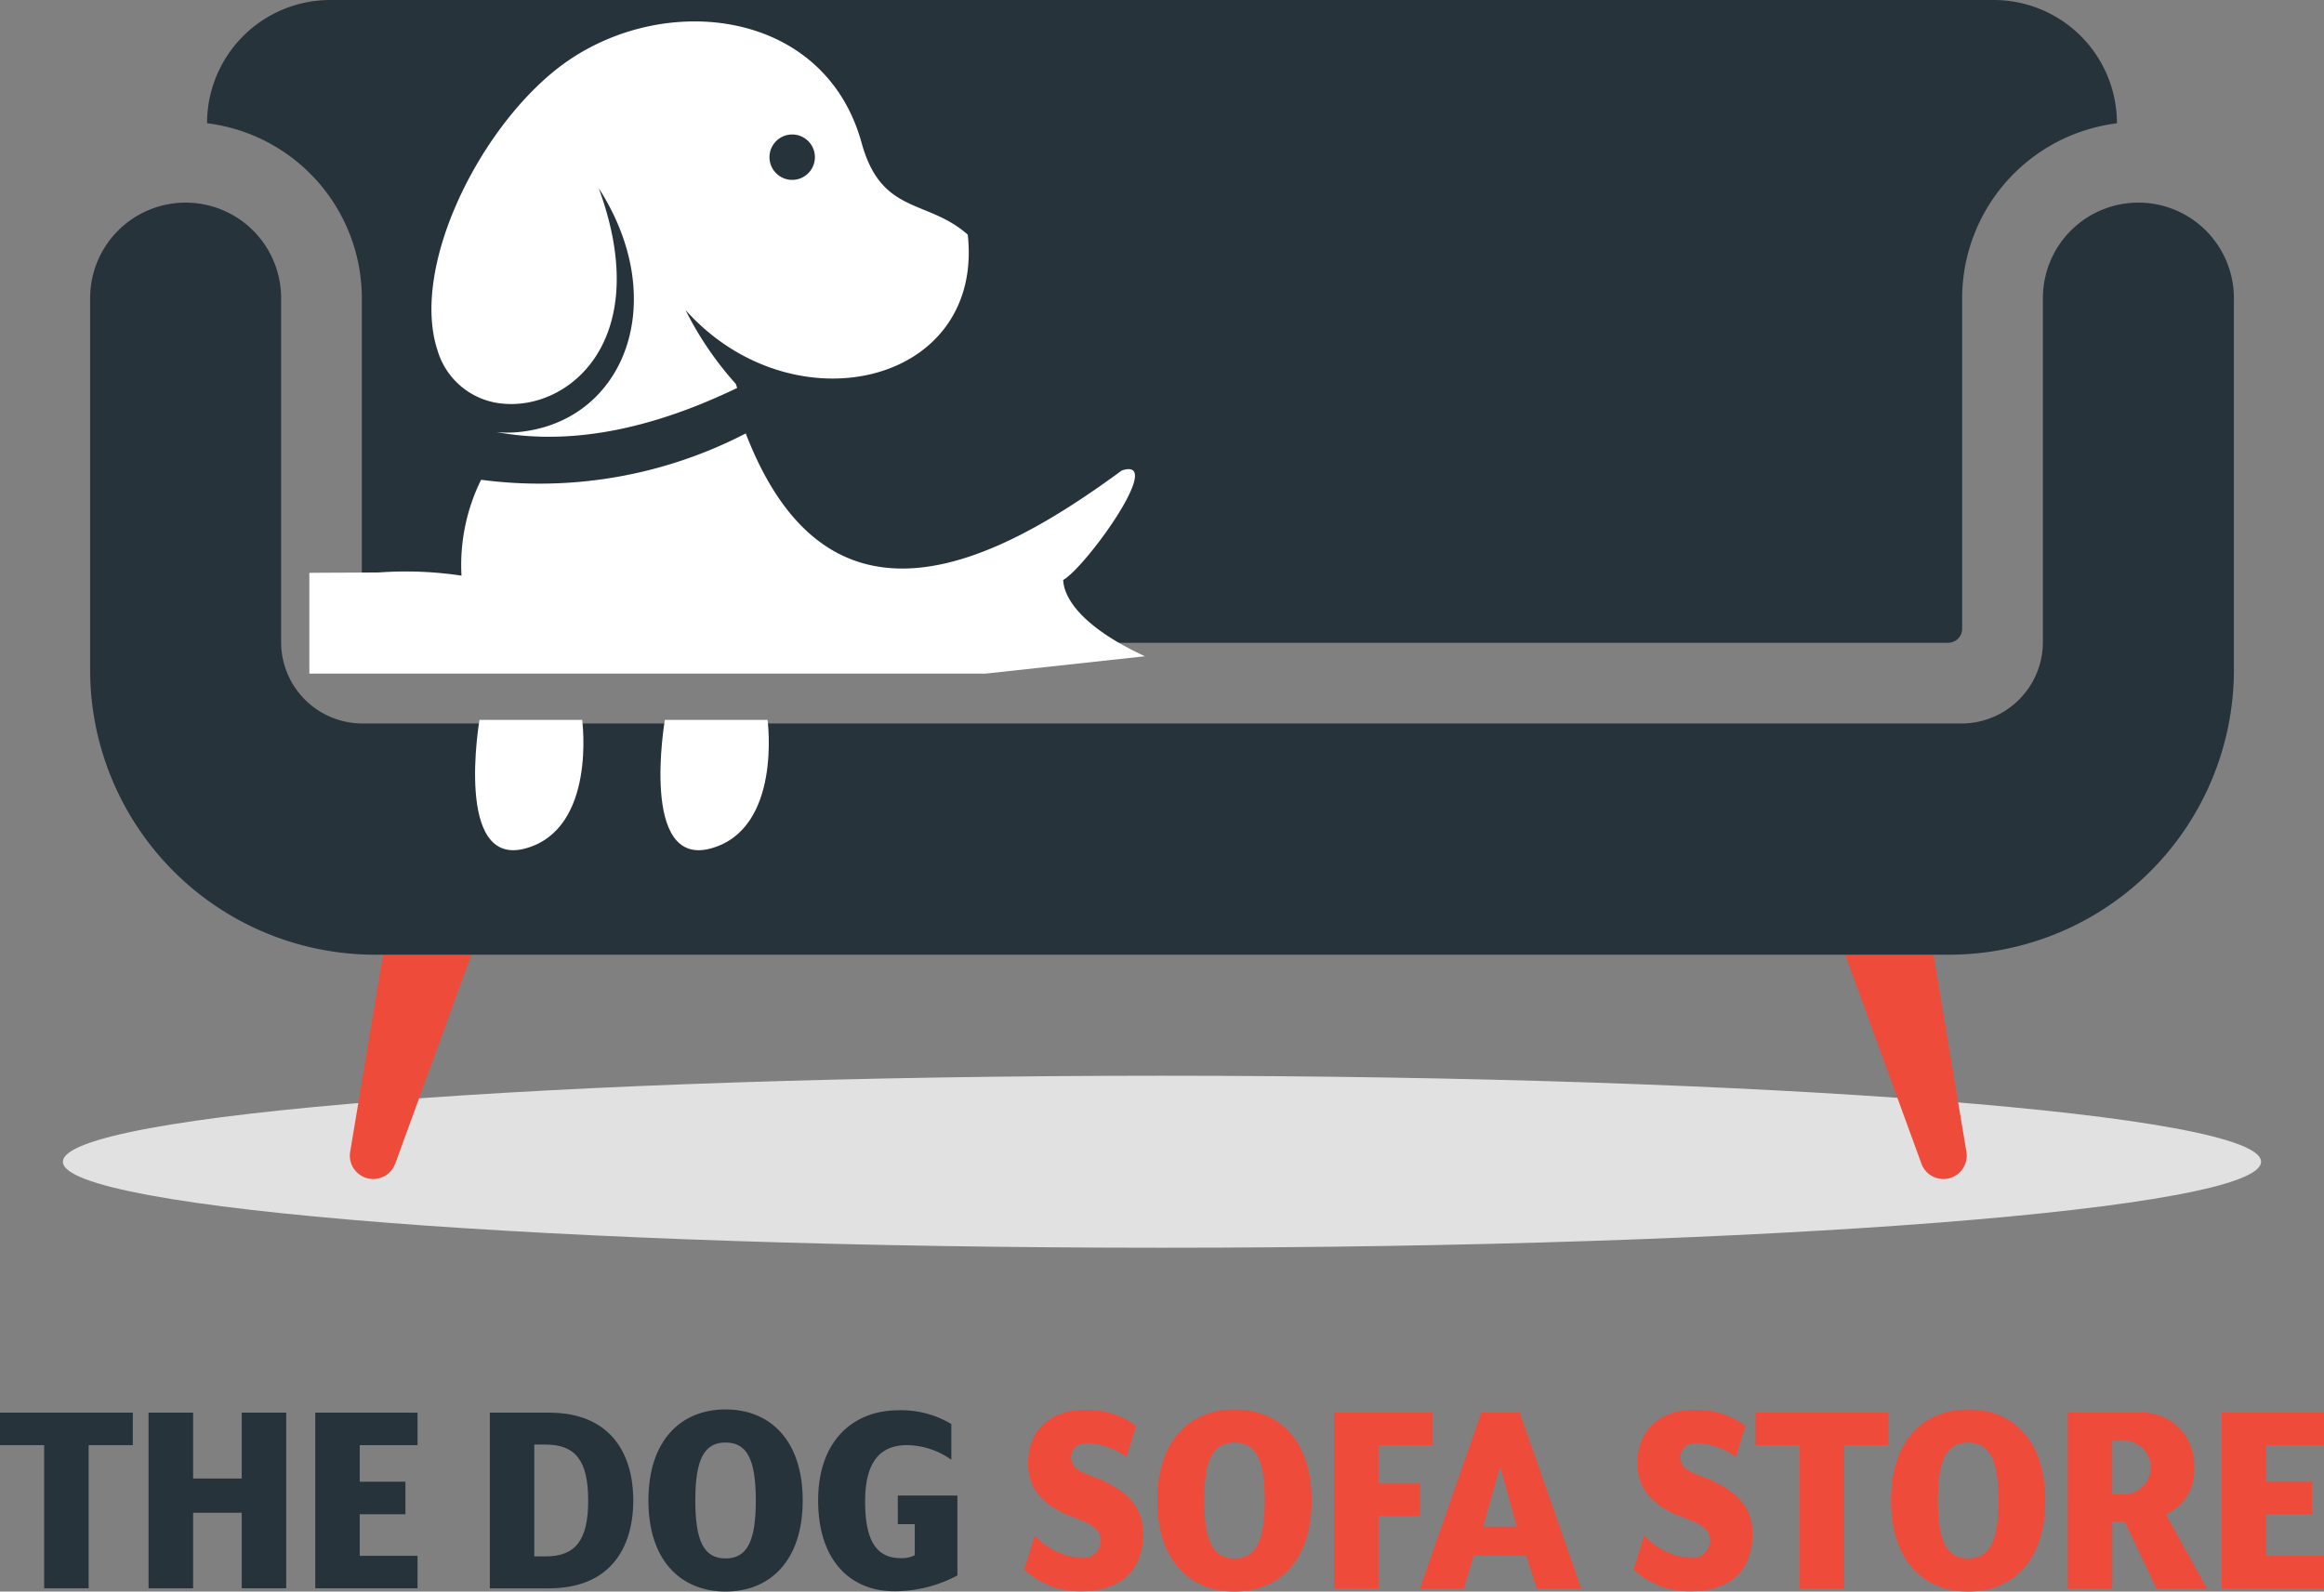 <?xml version="1.0" encoding="UTF-8"?> <svg xmlns="http://www.w3.org/2000/svg" xmlns:xlink="http://www.w3.org/1999/xlink" id="Group_4" data-name="Group 4" width="144.798" height="99.187" viewBox="0 0 144.798 99.187"><rect x="0" y="0" width="144.798" height="99.187" fill="#808080" stroke="none"/><defs><clipPath id="clip-path"><rect id="Rectangle_14" data-name="Rectangle 14" width="144.798" height="99.187" fill="none"></rect></clipPath></defs><path id="Path_52" data-name="Path 52" d="M0,194.262v2.025H2.752v8.922H5.523v-8.922H8.275v-2.025Z" transform="translate(0 -106.224)" fill="#26333b"></path><path id="Path_53" data-name="Path 53" d="M26.23,194.262v4.105H23.2v-4.105H20.424v10.947H23.2V200.5H26.23v4.707H29V194.262Z" transform="translate(-11.168 -106.224)" fill="#26333b"></path><path id="Path_54" data-name="Path 54" d="M43.344,194.262v10.947h6.371v-2.025h-3.6v-2.591h2.846v-2.025H46.115v-2.28h3.6v-2.025Z" transform="translate(-23.701 -106.224)" fill="#26333b"></path><g id="Group_5" data-name="Group 5"><g id="Group_4-2" data-name="Group 4" clip-path="url(#clip-path)"><path id="Path_55" data-name="Path 55" d="M67.346,194.263H71.04c3.751,0,5.24,2.463,5.24,5.474s-1.489,5.473-5.24,5.473H67.346Zm3.468,8.958c1.866,0,2.658-1,2.658-3.485s-.792-3.485-2.658-3.485h-.7v6.97Z" transform="translate(-36.825 -106.224)" fill="#26333b"></path><path id="Path_56" data-name="Path 56" d="M89.143,199.493c0-3.759,2.036-5.674,4.807-5.674s4.807,1.916,4.807,5.674-2.036,5.674-4.807,5.674-4.807-1.916-4.807-5.674m6.692,0c0-2.555-.547-3.612-1.885-3.612s-1.885,1.058-1.885,3.612.547,3.612,1.885,3.612,1.885-1.058,1.885-3.612" transform="translate(-48.744 -105.981)" fill="#26333b"></path><path id="Path_57" data-name="Path 57" d="M117.228,205.215c-2.771,0-4.75-1.952-4.75-5.656s2.168-5.62,5-5.62a6.032,6.032,0,0,1,3.3.858v2.226a4.848,4.848,0,0,0-2.752-.912c-1.81,0-2.62,1.2-2.62,3.521,0,2.226.585,3.521,2.206,3.521a1.771,1.771,0,0,0,.886-.182v-1.934h-1.056V199.25h3.714v4.981a8.3,8.3,0,0,1-3.921.985" transform="translate(-61.504 -106.048)" fill="#26333b"></path><path id="Path_58" data-name="Path 58" d="M144.388,205.172a5.129,5.129,0,0,1-3.582-1.35l.66-2.116a4.285,4.285,0,0,0,2.922,1.386,1.085,1.085,0,0,0,1.187-1.077c-.019-.62-.4-.985-1.564-1.4-2.036-.73-2.959-1.806-2.959-3.43,0-2.1,1.452-3.321,3.563-3.321a5.174,5.174,0,0,1,3.167,1l-.6,1.934a4.414,4.414,0,0,0-2.432-.857c-.66,0-1.018.365-1.018.876,0,.493.3.821,1.15,1.131,2.168.784,3.336,1.843,3.336,3.631,0,2.682-1.866,3.594-3.826,3.594" transform="translate(-76.994 -106.004)" fill="#ef4b3b"></path><path id="Path_59" data-name="Path 59" d="M159.108,199.493c0-3.759,2.036-5.674,4.807-5.674s4.807,1.916,4.807,5.674-2.036,5.674-4.807,5.674-4.807-1.916-4.807-5.674m6.692,0c0-2.555-.546-3.612-1.885-3.612s-1.884,1.058-1.884,3.612.546,3.612,1.884,3.612,1.885-1.058,1.885-3.612" transform="translate(-87.001 -105.981)" fill="#ef4b3b"></path><path id="Path_60" data-name="Path 60" d="M183.4,194.262h6.126v2.025h-3.355v2.39h2.6V200.7h-2.6v4.507H183.4Z" transform="translate(-100.285 -106.224)" fill="#ef4b3b"></path><path id="Path_61" data-name="Path 61" d="M199.042,194.263h2.394l3.827,10.947h-2.771l-.659-2.043h-3.261l-.622,2.043h-2.733Zm2.206,7.1-1.037-3.74-1.056,3.74Z" transform="translate(-106.745 -106.224)" fill="#ef4b3b"></path><path id="Path_62" data-name="Path 62" d="M228.164,205.172a5.131,5.131,0,0,1-3.582-1.35l.66-2.116a4.285,4.285,0,0,0,2.922,1.386,1.085,1.085,0,0,0,1.188-1.077c-.019-.62-.4-.985-1.564-1.4-2.036-.73-2.96-1.806-2.96-3.43,0-2.1,1.452-3.321,3.563-3.321a5.173,5.173,0,0,1,3.166,1l-.6,1.934a4.413,4.413,0,0,0-2.431-.857c-.66,0-1.018.365-1.018.876,0,.493.3.821,1.15,1.131,2.168.784,3.336,1.843,3.336,3.631,0,2.682-1.866,3.594-3.827,3.594" transform="translate(-122.803 -106.004)" fill="#ef4b3b"></path><path id="Path_63" data-name="Path 63" d="M244.1,196.287h-2.752v-2.025h8.275v2.025h-2.752v8.922H244.1Z" transform="translate(-131.969 -106.224)" fill="#ef4b3b"></path><path id="Path_64" data-name="Path 64" d="M259.982,199.493c0-3.759,2.036-5.674,4.807-5.674s4.807,1.916,4.807,5.674-2.036,5.674-4.807,5.674-4.807-1.916-4.807-5.674m6.692,0c0-2.555-.546-3.612-1.885-3.612s-1.885,1.058-1.885,3.612.547,3.612,1.885,3.612,1.885-1.058,1.885-3.612" transform="translate(-142.16 -105.981)" fill="#ef4b3b"></path><path id="Path_65" data-name="Path 65" d="M292.946,205.21H289.8l-1.979-4.16h-.773v4.16h-2.771V194.263h4.354a3.261,3.261,0,0,1,3.525,3.394,2.98,2.98,0,0,1-1.772,2.937Zm-5.127-9.2h-.773v3.339h.773a1.67,1.67,0,0,0,0-3.339" transform="translate(-155.443 -106.224)" fill="#ef4b3b"></path><path id="Path_66" data-name="Path 66" d="M305.447,194.262h6.371v2.025h-3.6v2.28h2.846v2.025h-2.846v2.591h3.6v2.025h-6.371Z" transform="translate(-167.02 -106.224)" fill="#ef4b3b"></path><path id="Path_67" data-name="Path 67" d="M145.607,153.291c0,2.961-30.659,5.36-68.479,5.36s-68.48-2.4-68.48-5.36,30.659-5.36,68.48-5.36,68.479,2.4,68.479,5.36" transform="translate(-4.729 -80.89)" fill="#e1e1e1"></path><path id="Path_68" data-name="Path 68" d="M260.242,139.8l-2.573-15.446-5.8.905,5.573,15.279a1.456,1.456,0,0,0,2.8-.738" transform="translate(-137.721 -67.999)" fill="#ef4b3b"></path><path id="Path_69" data-name="Path 69" d="M50.915,140.54l5.573-15.279-5.8-.905L48.11,139.8a1.456,1.456,0,0,0,2.8.738" transform="translate(-26.296 -67.999)" fill="#ef4b3b"></path><path id="Path_70" data-name="Path 70" d="M140.008,27.865h0a5.95,5.95,0,0,0-5.95,5.95V55.253a5.073,5.073,0,0,1-5.074,5.072H29.363a5.072,5.072,0,0,1-5.073-5.072V33.815a5.95,5.95,0,1,0-11.9,0V56.98A17.755,17.755,0,0,0,30.146,74.735H128.2A17.755,17.755,0,0,0,145.959,56.98V33.815a5.951,5.951,0,0,0-5.95-5.95" transform="translate(-6.775 -15.237)" fill="#26333b"></path><path id="Path_71" data-name="Path 71" d="M139.783,0H36.145a7.679,7.679,0,0,0-7.679,7.679,11,11,0,0,1,9.644,10.9V39.184a.875.875,0,0,0,.875.875h97.958a.875.875,0,0,0,.875-.875v-20.6a11,11,0,0,1,9.644-10.9A7.679,7.679,0,0,0,139.783,0" transform="translate(-15.565)" fill="#26333b"></path><path id="Path_72" data-name="Path 72" d="M92.734,16.235c-2.535-2.244-5.377-1.218-6.615-5.717C83.756,1.934,73.266.978,67.034,5.984,62.095,9.95,58.024,18.394,59.7,23.462a4.654,4.654,0,0,0,4.038,3.3c4.152.423,9.475-3.971,6-13.426,4.5,6.994,1.665,14.446-4.849,15.185a7.072,7.072,0,0,1-1.526.015h0q6.725,1.239,15-2.747a.053.053,0,0,0,.006.012c-.031-.094-.062-.186-.092-.281l0,.011a20.74,20.74,0,0,1-3.131-4.6c6.646,7.44,18.608,4.706,17.587-4.693M81.793,9.991a1.415,1.415,0,1,1-1.415,1.415,1.415,1.415,0,0,1,1.415-1.415" transform="translate(-32.435 -1.61)" fill="#fff" fill-rule="evenodd"></path><path id="Path_73" data-name="Path 73" d="M89.5,68.725c1.385-.762,6.439-7.754,3.653-6.824-7.537,5.537-18.163,11.374-23.431-2.324a.043.043,0,0,0,0,.015,27.9,27.9,0,0,1-16.484,2.887,11.983,11.983,0,0,0-1.222,5.974,23.247,23.247,0,0,0-5.131-.2c-.169.008-4.178.018-4.349.028v6.276H84.678l9.921-1.08c-5.422-2.509-5.041-4.77-5.1-4.751" transform="translate(-23.262 -32.578)" fill="#fff" fill-rule="evenodd"></path><path id="Path_74" data-name="Path 74" d="M65.589,99s-1.588,9.231,2.864,8.01S71.986,99,71.986,99" transform="translate(-35.714 -54.134)" fill="#fff"></path><path id="Path_75" data-name="Path 75" d="M91.074,99s-1.588,9.231,2.864,8.01S97.471,99,97.471,99" transform="translate(-49.649 -54.134)" fill="#fff"></path></g></g></svg> 